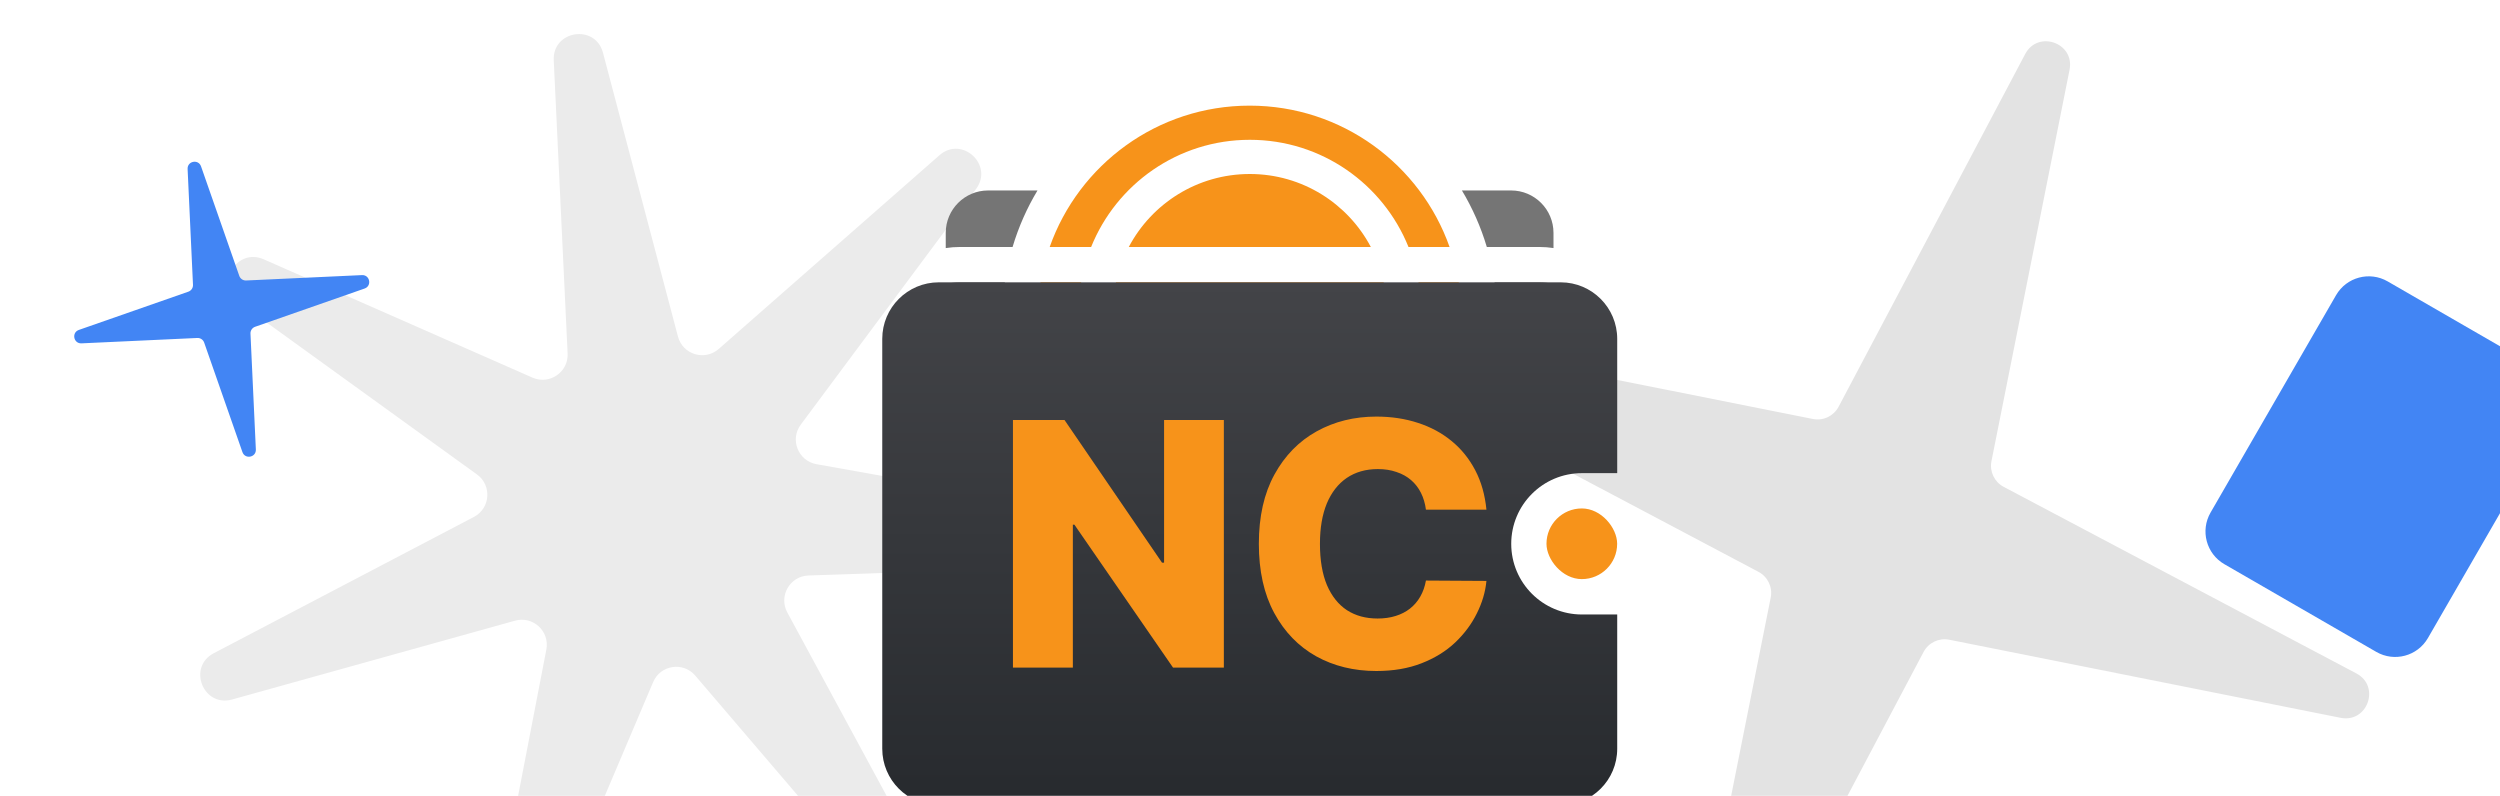 <svg width="600" height="191" viewBox="0 0 600 191" fill="none" xmlns="http://www.w3.org/2000/svg">
<path d="M565.541 161.632C571.359 164.71 568.209 173.565 561.754 172.277L467.827 153.534C465.351 153.039 462.844 154.231 461.664 156.462L416.874 241.124C413.796 246.942 404.942 243.792 406.23 237.337L424.973 143.41C425.467 140.934 424.276 138.427 422.044 137.247L337.383 92.457C331.565 89.379 334.715 80.525 341.17 81.813L435.097 100.556C437.573 101.05 440.08 99.859 441.26 97.627L486.049 12.966C489.127 7.148 497.982 10.298 496.694 16.753L477.95 110.68C477.456 113.156 478.647 115.663 480.879 116.843L565.541 161.632Z" fill="#E3E3E3"/>
<path d="M132.898 14.477C132.557 7.277 142.873 5.688 144.714 12.657L162.711 80.772C163.851 85.087 169.133 86.696 172.489 83.751L225.458 37.264C230.878 32.508 238.551 39.579 234.248 45.363L192.188 101.904C189.523 105.485 191.557 110.617 195.952 111.403L265.334 123.807C272.433 125.076 271.685 135.482 264.478 135.727L194.033 138.117C189.571 138.268 186.824 143.057 188.95 146.982L222.498 208.937C225.931 215.276 217.325 221.181 212.641 215.701L166.858 162.141C163.958 158.749 158.5 159.589 156.755 163.697L129.207 228.55C126.389 235.185 116.405 232.143 117.772 225.065L131.126 155.887C131.972 151.505 127.912 147.763 123.611 148.962L55.711 167.877C48.764 169.812 44.92 160.113 51.308 156.767L113.743 124.063C117.699 121.991 118.094 116.485 114.476 113.871L57.353 72.605C51.509 68.383 56.699 59.331 63.299 62.236L127.8 90.633C131.886 92.432 136.439 89.308 136.228 84.85L132.898 14.477Z" fill="#EBEBEB"/>
<path fill-rule="evenodd" clip-rule="evenodd" d="M359.29 76.225C359.29 109.01 332.713 135.587 299.928 135.587C267.144 135.587 240.566 109.01 240.566 76.225C240.566 73.35 240.771 70.522 241.166 67.756H230.381C229.205 67.756 228.064 67.905 226.977 68.186V161.043C226.977 166.663 231.533 171.219 237.153 171.219H362.661C368.281 171.219 372.837 166.663 372.837 161.043V150.862H366.063C354.822 150.862 345.71 141.75 345.71 130.51C345.71 119.269 354.822 110.157 366.063 110.157H372.837V68.18C371.757 67.903 370.624 67.756 369.457 67.756H358.691C359.086 70.522 359.29 73.35 359.29 76.225ZM369.457 59.276H356.835C355.406 54.471 353.386 49.921 350.858 45.711H362.661C368.281 45.711 372.837 50.267 372.837 55.887V59.533C371.736 59.363 370.607 59.276 369.457 59.276ZM248.999 45.711C246.471 49.921 244.45 54.471 243.021 59.276H230.381C229.223 59.276 228.086 59.365 226.977 59.537V55.887C226.977 50.267 231.533 45.711 237.153 45.711H248.999Z" fill="#757575"/>
<path fill-rule="evenodd" clip-rule="evenodd" d="M350.795 76.236C350.795 104.337 328.014 127.118 299.913 127.118C271.812 127.118 249.031 104.337 249.031 76.236C249.031 73.347 249.272 70.514 249.735 67.756H259.484C259.112 69.978 258.918 72.261 258.918 74.589C258.918 97.252 277.291 115.625 299.954 115.625C322.617 115.625 340.99 97.252 340.99 74.589C340.99 72.261 340.796 69.978 340.424 67.756H350.091C350.554 70.514 350.795 73.347 350.795 76.236ZM338.037 59.276H347.9C340.915 39.513 322.067 25.354 299.913 25.354C277.759 25.354 258.911 39.513 251.926 59.276H261.871C267.939 44.197 282.704 33.553 299.954 33.553C317.204 33.553 331.969 44.197 338.037 59.276ZM267.837 67.756C267.371 69.96 267.125 72.246 267.125 74.589C267.125 92.719 281.823 107.417 299.954 107.417C318.085 107.417 332.783 92.719 332.783 74.589C332.783 72.246 332.537 69.96 332.071 67.756H267.837ZM329 59.276H270.908C276.411 48.859 287.353 41.76 299.954 41.76C312.555 41.76 323.497 48.859 329 59.276Z" fill="#F7931A"/>
<path fill-rule="evenodd" clip-rule="evenodd" d="M225.311 67.758C217.817 67.758 211.742 73.833 211.742 81.326V179.698C211.742 187.191 217.817 193.266 225.311 193.266H374.564C382.057 193.266 388.132 187.191 388.132 179.698V147.477H379.656C370.289 147.477 362.695 139.884 362.695 130.517C362.695 121.15 370.289 113.556 379.656 113.556H388.132V81.326C388.132 73.833 382.057 67.758 374.564 67.758H225.311Z" fill="url(#paint0_linear_5855_57487)"/>
<path d="M293.724 100.795V160.227H281.528L257.861 125.926H257.484V160.227H243.109V100.795H255.48L278.885 135.038H279.379V100.795H293.724Z" fill="#F7931A"/>
<path d="M356.745 122.327H342.226C342.032 120.838 341.635 119.493 341.035 118.294C340.435 117.094 339.641 116.069 338.654 115.217C337.667 114.366 336.496 113.718 335.14 113.273C333.805 112.809 332.324 112.577 330.697 112.577C327.813 112.577 325.325 113.283 323.234 114.695C321.163 116.107 319.566 118.148 318.443 120.818C317.34 123.488 316.788 126.719 316.788 130.511C316.788 134.458 317.349 137.766 318.472 140.436C319.614 143.086 321.211 145.089 323.264 146.443C325.335 147.778 327.784 148.445 330.61 148.445C332.198 148.445 333.64 148.242 334.937 147.836C336.254 147.43 337.405 146.84 338.393 146.066C339.399 145.272 340.222 144.315 340.861 143.193C341.519 142.051 341.974 140.765 342.226 139.333L356.745 139.42C356.494 142.051 355.729 144.644 354.451 147.197C353.193 149.751 351.46 152.083 349.253 154.191C347.046 156.281 344.355 157.945 341.18 159.183C338.025 160.421 334.405 161.04 330.32 161.04C324.938 161.04 320.118 159.86 315.859 157.5C311.619 155.12 308.27 151.657 305.811 147.11C303.353 142.564 302.123 137.031 302.123 130.511C302.123 123.972 303.372 118.429 305.869 113.883C308.367 109.336 311.745 105.883 316.004 103.522C320.263 101.162 325.035 99.982 330.32 99.982C333.921 99.982 337.251 100.485 340.309 101.491C343.368 102.478 346.059 103.929 348.382 105.844C350.705 107.74 352.593 110.071 354.045 112.838C355.497 115.604 356.397 118.768 356.745 122.327Z" fill="#F7931A"/>
<rect x="371.156" y="122.026" width="16.961" height="16.961" rx="8.48" fill="#F7931A"/>
<path d="M48.249 39.929C47.618 38.124 44.937 38.643 45.025 40.554L46.317 68.358C46.351 69.091 45.9 69.76 45.207 70.002L18.93 79.181C17.124 79.812 17.643 82.493 19.554 82.404L47.358 81.113C48.092 81.079 48.76 81.53 49.002 82.223L58.181 108.5C58.812 110.306 61.493 109.787 61.405 107.876L60.113 80.071C60.079 79.338 60.53 78.67 61.223 78.428L87.501 69.249C89.306 68.618 88.787 65.936 86.876 66.025L59.072 67.317C58.339 67.351 57.67 66.9 57.428 66.207L48.249 39.929Z" fill="#4285F4"/>
<path d="M570.311 156.455C574.648 158.959 580.194 157.473 582.698 153.136L612.815 100.97C615.319 96.633 613.833 91.087 609.496 88.584L573.036 67.534C568.699 65.03 563.153 66.516 560.649 70.853L530.532 123.019C528.028 127.356 529.514 132.902 533.851 135.406L570.311 156.455Z" fill="#4285F4"/>
<defs>
<linearGradient id="paint0_linear_5855_57487" x1="299.937" y1="67.758" x2="299.937" y2="193.266" gradientUnits="userSpaceOnUse">
<stop stop-color="#434448"/>
<stop offset="1" stop-color="#272A2E"/>
</linearGradient>
</defs>
</svg>
